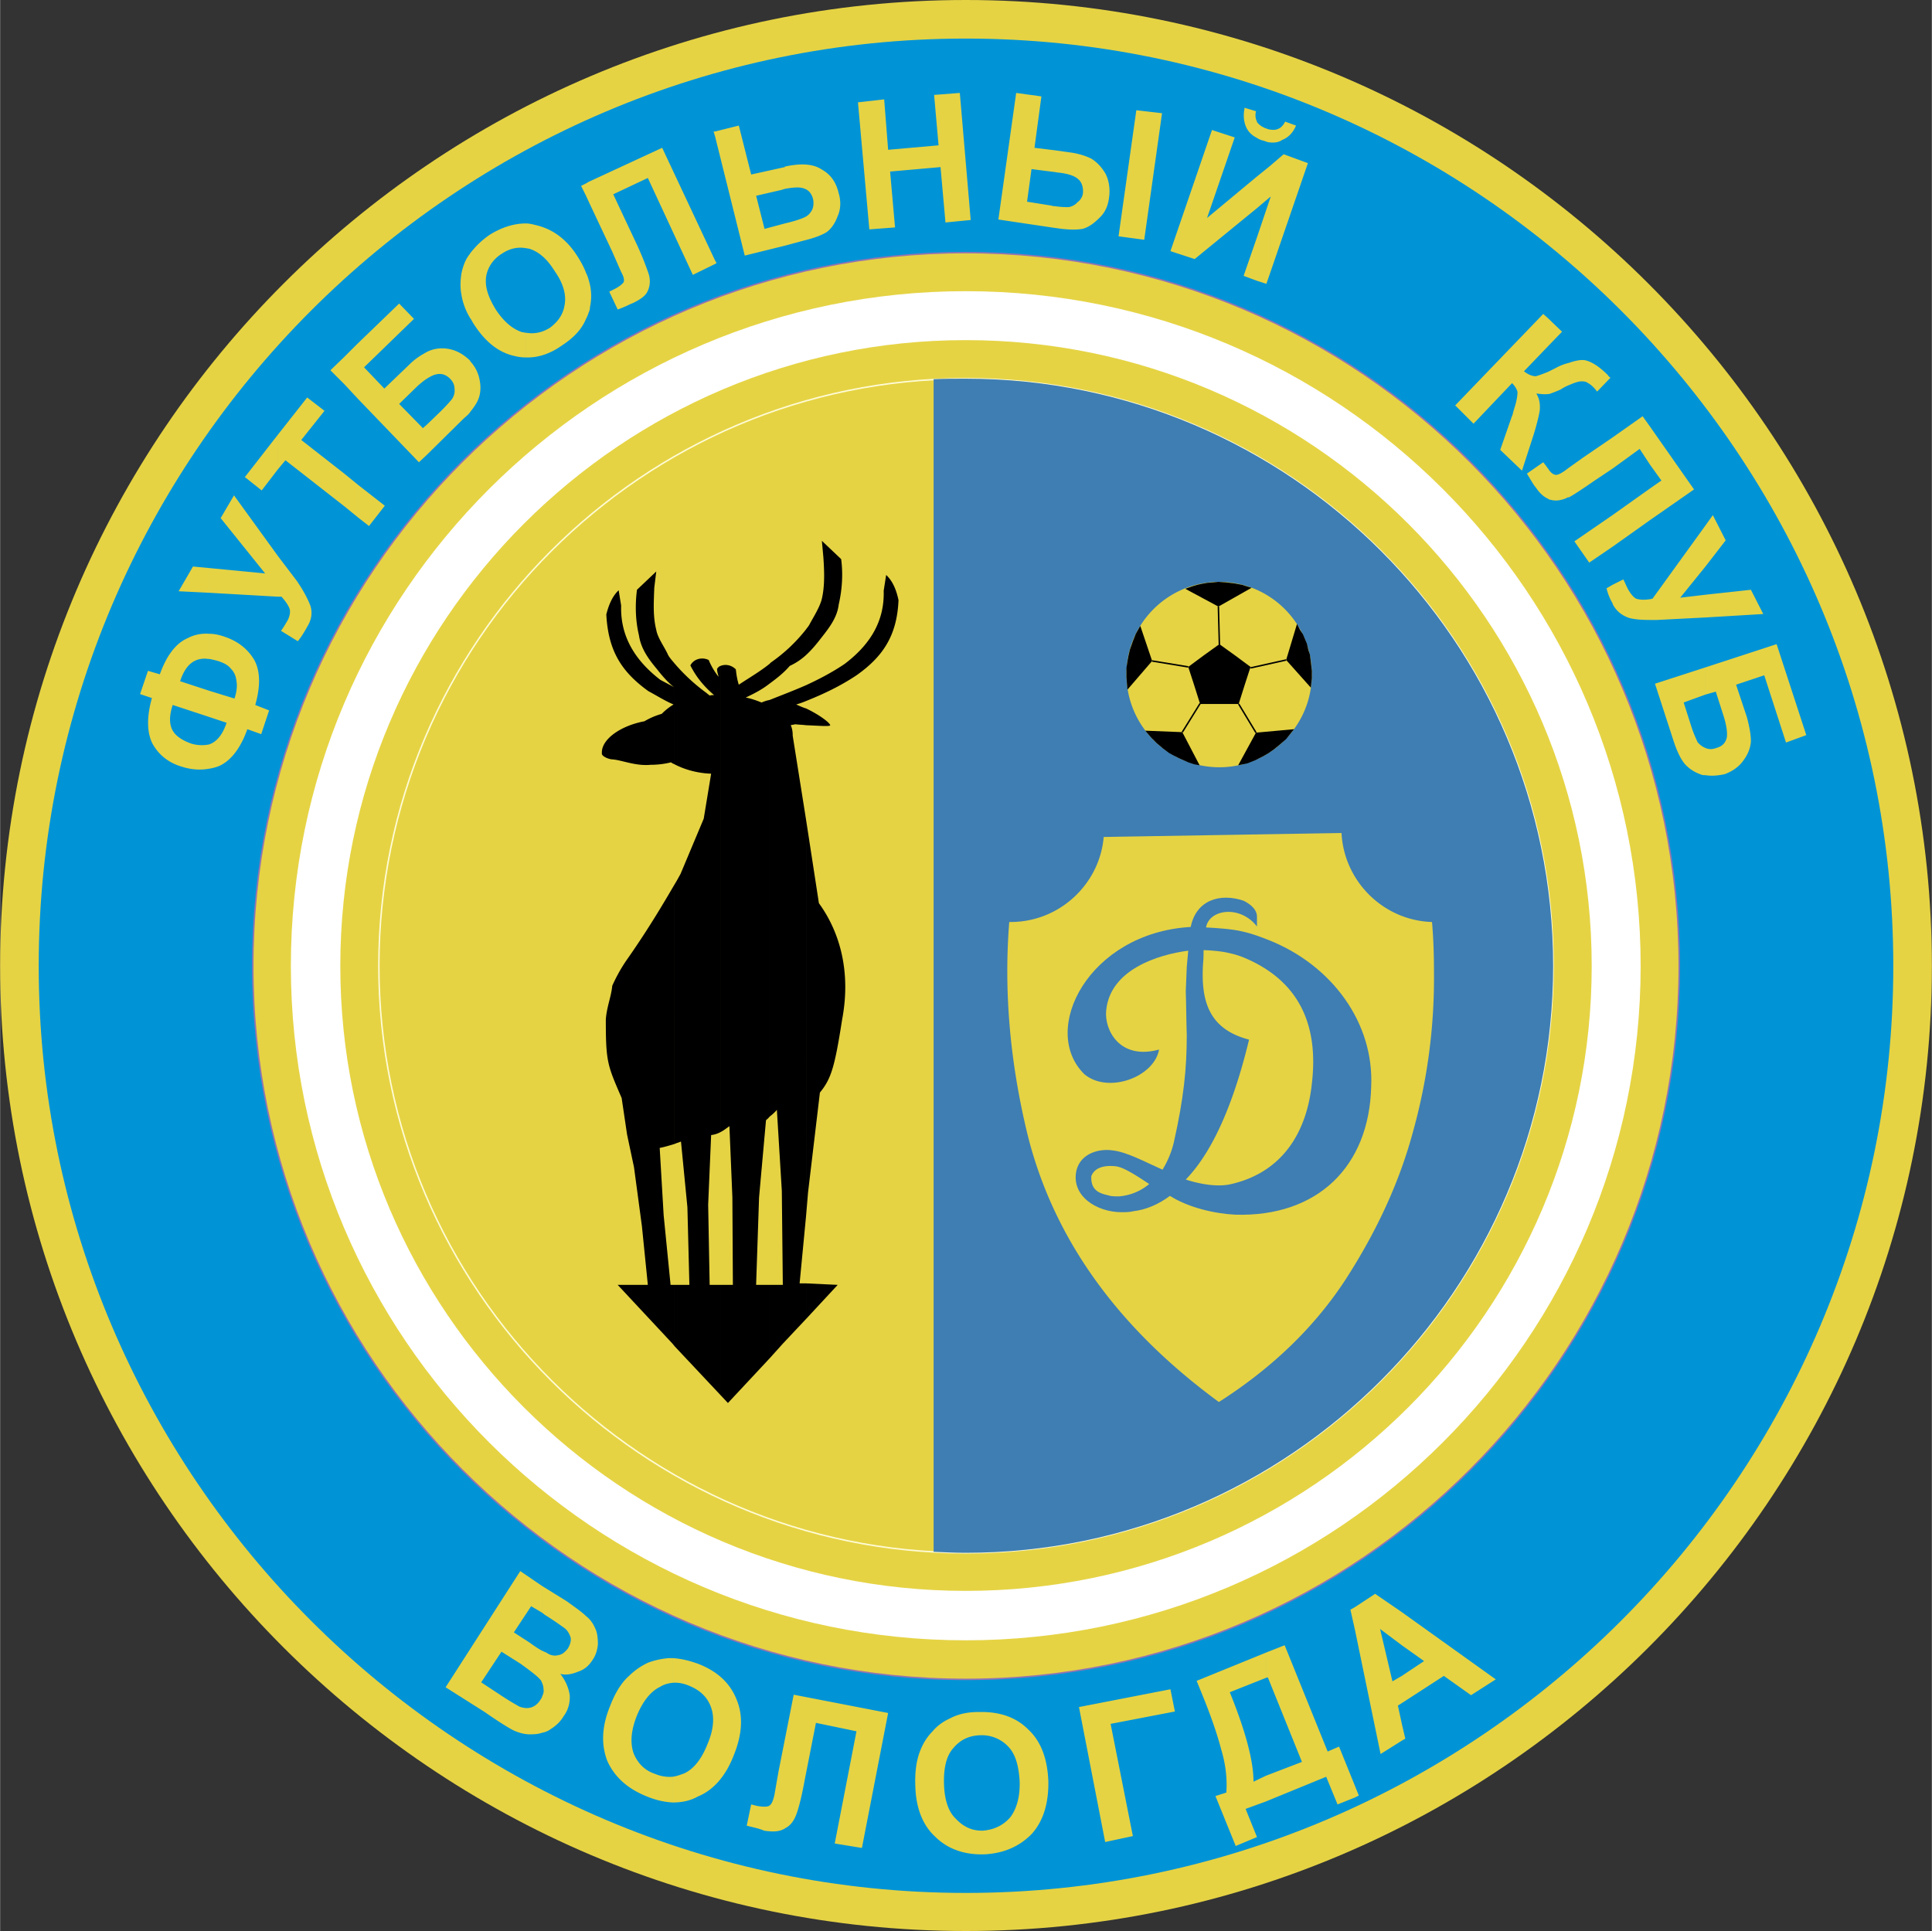 <svg xmlns="http://www.w3.org/2000/svg" width="2500" height="2499" viewBox="0 0 213.87 213.815"><rect x="0" y="0" width="213.87" height="213.815" fill="#333333" stroke="none"/><path d="M106.908 213.815c58.9 0 106.962-48.062 106.962-106.853C213.87 48.062 165.808 0 106.908 0 48.062 0 0 48.062 0 106.962c0 58.791 48.062 106.853 106.908 106.853z" fill="#e5d344"/><path d="M106.908 209.6c56.601 0 102.692-46.201 102.692-102.638C209.6 50.416 163.509 4.27 106.908 4.27 50.416 4.27 4.27 50.416 4.27 106.962c0 56.437 46.146 102.638 102.638 102.638z" fill="#0094d6"/><path d="M106.908 185.952c43.574 0 78.99-35.525 78.99-78.99 0-43.573-35.417-78.99-78.99-78.99-43.463 0-78.936 35.417-78.936 78.99 0 43.464 35.472 78.99 78.936 78.99z" fill="#e5d344"/><path d="M106.908 181.628c41.219 0 74.72-33.557 74.72-74.666 0-41.219-33.501-74.72-74.72-74.72-41.109 0-74.72 33.501-74.72 74.72 0 41.109 33.61 74.666 74.72 74.666z" fill="#fff"/><path d="M106.908 176.154c38.208 0 69.301-31.093 69.301-69.192 0-38.208-31.093-69.301-69.301-69.301-38.099 0-69.247 31.092-69.247 69.301 0 38.099 31.148 69.192 69.247 69.192z" fill="#e5d344"/><path d="M106.908 171.939c35.855 0 65.031-29.232 65.031-64.978 0-35.854-29.176-65.031-65.031-65.031-35.745 0-64.977 29.176-64.977 65.031 0 35.747 29.232 64.978 64.977 64.978z" fill="#e5d344" stroke="#fffbd6" stroke-width=".164"/><path d="M106.908 171.939c35.855 0 65.031-29.232 65.031-64.978 0-35.854-29.176-65.031-65.031-65.031-1.149 0-2.354 0-3.558.055v129.843c1.204.056 2.408.111 3.558.111z" fill="#3f7eb2"/><path d="M89.227 75.87c1.423-.657 2.901-1.423 4.269-2.354 2.683-2.025 4.434-4.598 4.325-8.102l.274-1.751c.766.711 1.149 1.751 1.368 2.792-.164 3.886-1.697 6.24-4.653 8.32-1.807 1.205-3.667 2.08-5.583 2.847V75.87zm0 2.572c1.478.712 2.572 1.533 2.682 1.861-.054.165-1.204.055-2.682 0v-1.861zm0 12.317l1.423 9.252c2.354 3.229 3.558 7.663 2.573 12.863-.821 5.255-1.204 6.569-2.463 8.102l-1.313 11.058-.219 2.627V90.759h-.001zm0 51.346l3.503.165-3.503 3.778v-3.943zm0-69.574c.602-.548 1.149-1.205 1.696-1.916.767-.985 1.752-2.19 1.917-3.668.383-1.643.492-3.394.273-5.036l-2.135-2.025.165 1.807c.11 1.587.164 3.175-.165 4.598-.219.931-.93 2.025-1.368 2.846-.109.219-.274.384-.383.547v2.847zm-4.051 77.895v-8.157h1.478l-.11-10.401-.547-8.977c-.274.328-.547.547-.821.767V77.512c1.368-.547 2.682-1.041 4.051-1.643v1.752a8.649 8.649 0 0 1-1.095.383c.383.165.712.329 1.095.438v1.861c-.383-.055-.821-.055-1.205-.109-.165.055-.329.055-.493.109.164.329.218.767.218 1.041v.109l1.479 9.305v43.902l-.712 7.444h.712v3.942l-2.573 2.736-1.477 1.644zm4.051-80.742v2.847a6.958 6.958 0 0 1-1.807 1.204c-.657.766-1.423 1.368-2.245 1.97v-2.189l.164-.164a17.928 17.928 0 0 0 3.888-3.668zm-8.485 55.014l.328 7.882.055 9.689h-1.369v12.208l.821.875 4.598-4.926v-8.157h-1.478l.328-9.689.767-8.539c.109-.11.273-.22.383-.383V77.512c-.329.055-.603.164-.875.274-.548-.219-1.15-.438-1.752-.548 1.04-.492 1.861-.931 2.627-1.533v-2.189c-1.095.876-2.244 1.533-3.394 2.299-.164-.492-.273-1.149-.328-1.697-.493-.493-1.149-.602-1.697-.383v51.619c.329-.163.603-.382.986-.656zm-.985 17.572v12.208l-5.091-5.419v-6.788h1.643l-.219-8.594-.711-7.281c-.219.11-.493.165-.712.274V97.93c.274-.438.438-.766.657-1.149l2.573-6.131.821-4.981c-1.587-.055-3.011-.493-4.051-1.04V73.461a20.72 20.72 0 0 0 3.558 3.285c.11.109.219.164.329.273.165-.054.328-.054.493-.054-1.094-.931-1.971-1.971-2.627-3.285.329-.657 1.204-.985 2.025-.602a7.92 7.92 0 0 0 1.095 1.861c-.055-.274-.165-.547-.165-.876.109-.164.218-.273.383-.328v51.619a2.898 2.898 0 0 1-1.04.329l-.329 7.718.165 8.868h1.203v.001zm-5.091-68.809c-.219-.273-.492-.547-.711-.93-.384-.876-1.15-1.862-1.314-2.792-.383-1.533-.273-3.066-.219-4.653l.219-1.806-2.135 2.025c-.219 1.698-.164 3.449.219 5.036.219 1.533 1.149 2.737 1.971 3.723.602.766 1.259 1.533 1.916 2.025-.493-.274-1.04-.547-1.533-.821-2.628-2.025-4.434-4.652-4.324-8.211l-.275-1.697c-.766.711-1.149 1.806-1.368 2.682.219 4.051 1.697 6.35 4.653 8.485.931.493 1.861 1.095 2.792 1.478a6.84 6.84 0 0 0-1.314 1.04 8.06 8.06 0 0 0-1.916.821c-2.627.493-4.708 1.97-4.708 3.448v.165c.055.273.656.547 1.095.602 1.095.055 2.573.766 4.324.603.821 0 1.587-.11 2.245-.274.109.109.274.164.383.219V73.461zm0 24.469c-1.149 1.971-2.792 4.762-5.036 7.992-.383.547-1.095 1.532-1.861 3.23-.11 1.204-.602 2.298-.712 3.722 0 4.708.165 5.036 1.752 8.704l.602 4.051.766 3.614.875 6.514.657 6.514H68.37l6.076 6.514.219.274v-6.788h-.438l-.766-7.717-.438-7.445c.547-.11 1.095-.273 1.642-.438V97.93z"/><path d="M148.51 92.237l-26.33.438c-.438 5.2-4.872 9.415-10.292 9.415h-.164c-.603 7.554.055 15.437 2.025 23.538 2.847 11.441 9.908 21.349 21.185 29.615 5.912-3.777 10.62-8.321 14.068-13.63 3.449-5.365 5.966-10.785 7.5-16.586a63.233 63.233 0 0 0 2.244-17.353c0-1.916-.054-3.722-.218-5.583-5.365-.165-9.744-4.489-10.018-9.854zM134.989 84.957a10.279 10.279 0 0 1-10.291-10.291c0-5.638 4.598-10.236 10.291-10.236 5.638 0 10.237 4.598 10.237 10.236 0 5.693-4.599 10.291-10.237 10.291z" fill="#e5d344"/><path fill="none" stroke="#000" stroke-width=".164" d="M132.854 77.895l-1.97 3.175M134.989 71.381l-.11-4.215M131.541 73.845l-3.997-.657"/><path d="M134.989 71.327l1.752 1.259 1.697 1.259-.657 2.025-.656 2.08h-4.271l-.656-2.08-.657-2.025 1.696-1.259 1.752-1.259zM124.808 76.363l-.11-1.369v-1.039l.11-.713.109-.601.165-.712.328-.93.328-.822.493-.876 1.313 3.887zM130.884 81.07l1.915 3.668-.601-.11-.657-.218-.986-.439-.656-.328-.493-.274-.657-.493-.711-.601-.602-.603-.658-.766zM139.04 81.125l4.214-.383-.875 1.094-.82.712-.548.438-.548.383-.274.165-.382.218-.329.165-.547.273-.822.329-1.04.219zM142.379 73.078l1.204-3.996.329.657.328.493.438 1.039.165.712.164.493.109.821.11.985v.822l-.055.492-.055.548zM134.879 67.166l-3.667-1.971.766-.273.548-.164.493-.11.602-.109.657-.055.601-.055.822.055.93.109.876.165 1.04.328z"/><path fill="none" stroke="#000" stroke-width=".164" d="M142.379 73.078l-3.941.877"/><g><path fill="none" stroke="#000" stroke-width=".164" d="M137.125 77.95l1.915 3.175"/></g><path d="M188.799 85.833v-3.011c.383.165.766.165 1.204 0 .603-.164.985-.493 1.149-1.095.109-.493 0-1.368-.328-2.409l-.876-2.736-1.149.328v-3.011l7.883-2.573 3.285 10.072-2.245.821-2.409-7.445-3.12 1.04 1.204 3.613c.273 1.04.438 1.916.438 2.682-.055.711-.328 1.423-.821 2.08-.493.712-1.205 1.204-2.081 1.533-.766.166-1.477.22-2.134.111zm-10.291-19.05v-2.025l1.204-.602c.164.328.329.711.493 1.04.273.493.602.931.93 1.095.33.109.821.165 1.534.054v2.3c-.931 0-1.697-.055-2.3-.219-.821-.273-1.423-.766-1.806-1.478-.001-.055-.055-.11-.055-.165zm0-6.24V57.04l4.161-2.956v3.503l-4.161 2.956zm0-8.649v-3.449l3.339-2.354.821 1.149v4.215l-1.15-1.751-3.01 2.19zm10.291 16.477v-2.518l5.036-.548 1.368 2.683-6.404.383zm0-5.639v-4.543l.821-1.149 1.423 2.792-2.244 2.9zm0-4.543l-5.857 8.102c-.109 0-.164.054-.273.054v2.3h.766l5.364-.274v-2.518l-2.792.329 2.792-3.449v-4.544zm0 15.71l-5.583 1.806 2.08 6.405c.384 1.149.767 1.916 1.204 2.463.438.493 1.04.931 1.861 1.204.11.055.274.055.438.055v-3.011a2.175 2.175 0 0 1-.876-.657c-.164-.383-.437-.931-.711-1.806l-.821-2.573 2.409-.876v-3.01h-.001zm-6.131-16.312l4.871-3.394-4.871-6.952v4.215l1.258 1.752-1.258.876v3.503zm-4.16-9.142v3.449l-1.971 1.313c-1.259.876-2.245 1.533-2.847 1.861v-3.285l1.533-1.095 3.285-2.243zm0 8.595v3.503l-2.573 1.751-1.643-2.354 4.216-2.9zm0 7.718v2.025a5.91 5.91 0 0 1-.656-1.643l.656-.382zm-7.116-9.525a.416.416 0 0 0 .273.109c.602.165 1.204.055 1.806-.219.055-.055.11-.055.219-.055v-3.285l-.438.329c-.547.383-.93.547-1.149.438-.219-.054-.493-.274-.711-.657v3.34zm0-11.605v-2.463l.875-.438a5.824 5.824 0 0 1 1.423-.548v2.463c-.273.11-.602.274-.931.493-.493.219-.931.383-1.259.492l-.108.001zm0-5.31v-3.065l1.533 1.478-1.533 1.587zm2.298 4.325c.383-.164.657-.273.876-.328.329-.109.602-.109.93-.055.274.11.657.329 1.041.767l.273.329 1.478-1.533c-.164-.109-.273-.218-.273-.273-.985-.986-1.806-1.479-2.463-1.643-.438-.109-1.095 0-1.861.273v2.463zm-2.298-7.39v3.065l-2.683 2.792c.493.383.931.547 1.313.547.219-.054.712-.219 1.369-.492v2.463c-.383.055-.821 0-1.314-.055.328.547.438 1.095.383 1.861-.109.657-.328 1.534-.657 2.628l-1.313 4.051-2.409-2.3 1.313-3.776c.055-.054.055-.164.11-.329 0-.055.109-.383.219-.766.219-.712.273-1.259.273-1.533-.055-.273-.273-.657-.603-.985l-4.269 4.489-2.026-2.026 9.744-10.126.55.492zm0 16.641a.786.786 0 0 1-.165-.219l-.383-.493-1.807 1.259c.438.711.767 1.313.985 1.532.438.657.876 1.041 1.369 1.259v-3.338h.001zM139.15 31.093v-4.817l1.423-4.215v8.266l-.383 1.095-1.04-.329zm0-8.047l1.423-1.205v-3.448l-1.423 1.149v3.504zm0-7.774v-1.806.055c.219.274.547.547 1.04.711.165.055.273.11.383.11v1.423c-.273 0-.548-.165-.821-.219a1.955 1.955 0 0 1-.602-.274zm1.423 15.054l4.215-12.262-2.683-.985-1.533 1.313v3.448l.109-.055-.109.274v8.267h.001zm0-14.56c.493.054.986 0 1.369-.274.711-.274 1.204-.821 1.532-1.587l-1.205-.438c-.219.438-.493.711-.821.821-.219.109-.547.109-.875.055v1.423zm-1.423-2.3v1.806c-.548-.273-.931-.657-1.149-1.095-.329-.657-.384-1.423-.219-2.244l1.259.383c-.11.439-.056.822.109 1.15zm0 6.076l-5.529 4.598 3.066-8.923-2.518-.821-4.599 13.412 2.682.876 6.898-5.638v-3.504zm0 6.733v4.817l-1.479-.548 1.479-4.269zM65.141 34.65v-3.722c.328 1.041.383 2.025.164 3.066 0 .219-.055.438-.164.656zm0-12.37l2.627 5.583.985 2.244c.274.492.383.875.274 1.149-.165.219-.493.492-1.04.767l-.547.273.93 1.971c.821-.273 1.368-.603 1.697-.711.876-.438 1.423-.821 1.642-1.369.274-.602.274-1.205.11-1.807a33.058 33.058 0 0 0-1.369-3.394l-2.572-5.473 3.832-1.807 4.981 10.729 2.464-1.205v-.383l-5.858-12.481-8.156 3.777v2.137zm51.62 2.955v-2.408a9.32 9.32 0 0 0 1.533.109c.329-.055.712-.219.986-.548a1.46 1.46 0 0 0 .603-.985c.054-.603-.11-1.205-.493-1.533-.383-.383-1.149-.657-2.3-.766l-.328-.055V16.64l1.533.219c.986.11 1.861.383 2.518.712.711.438 1.205 1.04 1.587 1.696.383.766.493 1.697.383 2.518-.109 1.041-.492 1.807-1.095 2.354-.602.602-1.204 1.04-1.861 1.204-.603.11-1.533.11-2.683-.055l-.383-.053zm9.032-13.028l2.847.329-1.971 14.013-2.846-.383 1.97-13.959zm-9.032 4.434l-2.244-.273.766-5.693-2.792-.383-1.971 14.014 6.24.93v-2.408c-.109 0-.219 0-.328-.055l-2.737-.438.493-3.613 2.573.329v-2.41zM86.873 27.206v-2.463l.438-.109c.875-.219 1.478-.438 1.806-.602s.547-.384.767-.767c.165-.328.219-.821.109-1.259-.165-.602-.493-.985-1.041-1.15-.438-.164-1.149-.109-2.08.055v-2.464c1.751-.383 3.12-.328 4.105.329.985.547 1.587 1.423 1.862 2.627.273.876.219 1.806-.11 2.518-.273.766-.711 1.423-1.259 1.806-.548.329-1.423.657-2.573.931l-2.024.548zm9.36-1.807l-1.259-14.068 2.901-.329.438 5.584 5.584-.493-.493-5.583 2.846-.219 1.204 14.068-2.792.274-.547-6.131-5.584.493.547 6.186-2.845.218zm-9.36-6.952v2.464c-.11.055-.219.055-.329.109l-2.846.657.93 3.667 2.245-.602v2.463L82.439 28.3l-3.284-13.192v-.547l2.627-.657 1.369 5.419 3.723-.821-.001-.055zm-7.718 10.784v-.383l.164.273-.164.11zm0-14.669h-.165l.165.547v-.547zm-14.014 5.583v2.135l-.274-.603v-1.368l.274-.164zm0 10.783v3.722c-.055.22-.164.438-.274.657v-5.091c.11.22.219.493.274.712zM38.1 56.054v-3.613l1.478 1.204v3.613L38.1 56.054zm0-13.521v-3.011l1.478-1.478v6.076L38.1 42.533zm26.767-22.224l-.547.273.547 1.095v-1.368zm0 9.908c-.219-.602-.547-1.204-.931-1.807-1.204-1.916-2.737-3.011-4.488-3.449-.438-.109-.821-.219-1.259-.219v2.737c.11 0 .273.055.383.055 1.04.329 1.971 1.095 2.847 2.518.93 1.313 1.259 2.573 1.094 3.612-.164 1.15-.711 1.917-1.642 2.628-.876.547-1.752.712-2.683.547v2.737c1.314.054 2.683-.383 3.996-1.314 1.259-.821 2.19-1.751 2.682-2.956v-5.089h.001zm-6.678-5.474v2.737c-.931-.165-1.807.055-2.628.602-.985.602-1.587 1.533-1.751 2.518-.165 1.149.219 2.299 1.095 3.723.875 1.314 1.86 2.135 2.901 2.463.109 0 .273.055.383.055v2.737c-.438 0-.821-.055-1.259-.165-1.752-.383-3.229-1.587-4.434-3.448-.165-.22-.274-.493-.438-.712v-7.226a9.467 9.467 0 0 1 2.135-2.025c1.314-.821 2.682-1.259 3.996-1.259zm-6.131 20.856v-5.583a4.106 4.106 0 0 1 1.041 2.135c.164.821.054 1.642-.219 2.189-.165.383-.439.766-.822 1.259zm0-17.572c-.055.055-.055.109-.109.164-.438.547-.712 1.313-.876 2.08-.109.711-.164 1.533 0 2.354.109.766.438 1.752.985 2.627v-7.225zm0 11.989c0-.055-.055-.11-.109-.165-.657-.602-1.369-1.039-2.245-1.204a3.829 3.829 0 0 0-2.244.219c-.055.055-.164.055-.219.11v2.956c.438-.274.766-.438 1.095-.493.547-.109 1.04.055 1.478.493.329.328.493.711.493 1.095a1.65 1.65 0 0 1-.273 1.149c-.164.219-.603.711-1.259 1.369l-1.533 1.478v3.34l3.941-3.886c.329-.329.657-.548.876-.876v-5.585h-.001zm-4.817-1.041c-.602.329-1.259.711-1.97 1.424l-2.737 2.627-2.245-2.354 5.529-5.364-1.642-1.697-4.598 4.435v6.076l6.788 7.062.875-.821v-3.34l-.438.383-2.627-2.682 2.081-2.025c.383-.328.712-.602.985-.766v-2.958h-.001zm-7.663 18.283l1.259.985L42.588 56l-3.011-2.354v3.612zM38.1 39.522v3.011L36.567 41l1.533-1.478zm0 12.919v3.613l-6.514-5.091-.821.986v-3.832l3.23-4.105 1.916 1.478-2.573 3.229 4.762 3.722zm-7.336 13.63v-4.489l2.081 2.737c.711 1.041 1.204 1.971 1.478 2.683.274.766.165 1.587-.273 2.299-.383.712-.767 1.314-1.095 1.697l-1.861-1.15c.219-.274.438-.657.602-.931.329-.493.438-1.04.384-1.369-.055-.328-.384-.876-.931-1.478h-.385v.001zM28.246 78.06l1.532.603-.875 2.627-1.533-.547c-.766 2.134-1.806 3.448-3.065 4.05a4.952 4.952 0 0 1-1.205.329v-2.683c.876-.273 1.533-1.094 1.971-2.409l-1.971-.656v-2.902l2.847.876c.218-.657.328-1.369.218-1.916-.054-.603-.273-1.04-.602-1.369-.328-.438-.876-.711-1.642-.93-.274-.055-.602-.165-.821-.165v-2.792c.547 0 1.149.109 1.751.328 1.478.493 2.573 1.368 3.285 2.573.657 1.205.713 2.848.11 4.983zm2.518-29.943l-3.667 4.708 1.861 1.478 1.806-2.354v-3.832zm0 13.466l-4.872-6.733-1.478 2.518 4.926 6.13-6.24-.602v2.737l7.664.438v-4.488zm-7.663 23.538v-2.683a4.08 4.08 0 0 1-1.971-.109c-1.04-.383-1.752-.875-2.08-1.533-.328-.657-.328-1.588.055-2.737l3.996 1.314v-2.902l-3.175-1.04c.602-1.861 1.642-2.683 3.175-2.463v-2.792a4.359 4.359 0 0 0-2.354.492c-1.259.548-2.299 1.862-3.065 3.996l-1.314-.383-.876 2.573 1.313.438c-.602 2.135-.547 3.832.055 5.036.657 1.205 1.751 2.135 3.284 2.573 1.041.329 2.025.384 2.957.22zm0-22.225v2.737l-3.339-.165 1.587-2.737 1.752.165z" fill="#e5d344"/><g><path d="M106.908 185.952c43.574 0 78.99-35.525 78.99-78.99 0-43.573-35.417-78.99-78.99-78.99-43.463 0-78.936 35.417-78.936 78.99 0 43.464 35.472 78.99 78.936 78.99" fill="none" stroke="#9375b1" stroke-width=".164"/></g><g><path fill="none" stroke="#9375b1" stroke-width=".164" d="M106.908 185.952"/></g><path d="M155.188 192.74v-1.861l.383 1.642-.383.219zm0-4.16v-3.011l2.463-1.642-2.463-1.751v-3.668l10.4 7.444-2.737 1.752-3.011-2.136-4.652 3.012zm0-10.073l-2.956-2.025-2.244 1.478v2.464l2.847 13.794 2.354-1.478v-1.861l-.438-2.025.438-.274v-3.011l-1.041.603-1.368-5.803 2.409 1.807v-3.669h-.001zm-5.2 20.528v-1.313l.438 1.095-.438.218zm0-21.075v2.464l-.493-2.189.493-.275zm0 19.761v1.313l-1.917.767-1.258-3.065-6.679 2.737v-2.847l3.996-1.533-3.776-9.361-.22.055v-2.792l2.081-.821 4.762 11.77 1.26-.548 1.751 4.325zm-9.853-14.725l-7.664 3.12.602 1.478c.985 2.409 1.698 4.489 2.135 6.186.493 1.643.657 3.23.548 4.708l-1.204.383 2.244 5.529 2.354-.986-1.259-3.12 2.244-.821v-2.847l-1.368.657c0-2.299-.876-5.583-2.627-9.908l3.996-1.587v-2.792h-.001zm-31.476 22.334v-2.627h.165c1.259-.109 2.244-.602 3.012-1.478.711-.93 1.094-2.298 1.039-3.996-.109-1.806-.493-3.065-1.313-3.887a4.01 4.01 0 0 0-2.902-1.205v-2.572c2.081 0 3.833.602 5.146 1.916 1.423 1.313 2.134 3.23 2.244 5.693.055 2.463-.548 4.434-1.806 5.857-1.314 1.369-3.066 2.19-5.31 2.299h-.275zm10.784-16.312l10.126-1.97.493 2.463-7.116 1.368 2.464 12.426-3.066.657-2.901-14.944zm-10.784.547h-.328c-1.205 0-2.245.219-3.175.712-.711.328-1.368.767-1.916 1.423-.602.602-1.04 1.313-1.369 2.135-.438 1.095-.602 2.408-.546 3.886.054 2.463.82 4.38 2.189 5.639 1.314 1.313 3.065 1.97 5.145 1.97v-2.627c-1.149 0-2.08-.493-2.846-1.313-.82-.767-1.259-2.08-1.313-3.832-.055-1.806.274-3.121.985-3.941.766-.931 1.697-1.424 3.011-1.479h.164v-2.573h-.001zm-34.212 10.018v-2.847c.438-.055.876-.219 1.314-.383 1.04-.494 1.916-1.588 2.573-3.285.657-1.532.766-2.901.383-3.996-.383-1.095-1.149-1.861-2.299-2.354-.712-.327-1.369-.437-1.971-.383v-2.736c.931.055 1.861.274 2.901.657 2.08.821 3.503 2.135 4.215 3.996.712 1.751.602 3.777-.329 6.076-.875 2.299-2.244 3.886-3.996 4.599-.875.491-1.806.656-2.791.656zm13.411-11.933l10.455 2.025-2.901 14.943-3.01-.492L94.81 191.7l-4.489-.931-1.259 6.405c-.329 1.806-.657 3.065-.931 3.778-.274.71-.657 1.204-1.204 1.477-.547.383-1.314.439-2.354.274-.328-.164-.985-.328-1.916-.547l.493-2.354.657.165c.603.109 1.095.109 1.314 0 .273-.165.438-.493.602-1.205l.438-2.519 1.697-8.593zm-27.863-12.043l2.737 1.696c.985.712 1.697 1.204 2.135 1.642.493.383.821.876 1.04 1.423.219.439.274 1.096.274 1.698-.055.602-.219 1.204-.602 1.751-.383.602-.876 1.041-1.533 1.26-.657.272-1.314.437-2.026.272.603.767.931 1.587 1.041 2.354.054.82-.165 1.642-.657 2.299-.383.657-.876 1.095-1.478 1.478a2.232 2.232 0 0 1-.931.383v-3.996c.165-.329.219-.602.165-.821a1.68 1.68 0 0 0-.165-.712v-3.558c.219.11.383.165.493.219.438.328.931.383 1.313.274.438-.054.767-.383 1.04-.712.273-.438.383-.876.329-1.204-.109-.383-.329-.821-.711-1.094a39.116 39.116 0 0 0-2.189-1.478l-.274-.22v-2.954h-.001zm14.452 7.992h-.384a8.674 8.674 0 0 0-2.298.492 7.451 7.451 0 0 0-2.135 1.478c-.82.713-1.533 1.862-2.08 3.285-.93 2.245-1.04 4.27-.328 6.131.767 1.697 2.135 3.01 4.27 3.886 1.04.438 1.971.657 2.956.712v-2.847a4.163 4.163 0 0 1-1.971-.329c-1.149-.383-1.916-1.205-2.354-2.299-.384-1.15-.274-2.518.383-4.161.657-1.588 1.533-2.682 2.573-3.175.438-.274.876-.383 1.369-.438v-2.735h-.001zm-16.861-9.635l-8.265 12.864 4.324 2.737c1.643 1.15 2.737 1.806 3.175 2.026.712.328 1.424.493 2.135.438.383 0 .711-.055 1.04-.164v-3.996c0 .109-.109.219-.164.329-.274.438-.658.766-1.095.875-.383.11-.821.054-1.259-.109-.274-.164-.876-.492-1.807-1.095l-2.409-1.587 2.245-3.395 2.08 1.314c1.15.821 1.917 1.424 2.19 1.751.11.11.164.219.219.383v-3.558c-.328-.164-.821-.493-1.423-.93l-1.697-1.096 1.916-2.9 1.204.711v-2.955l-2.409-1.643z" fill="#e5d344"/><g><path d="M139.15 101.434c-.055-.876-.931-1.423-1.479-1.697-2.572-.876-5.255-.109-5.857 2.901-11.331.657-16.751 11.44-11.769 16.312 2.628 2.19 7.718.329 8.266-2.737-4.38 1.205-6.076-2.189-5.857-4.324.438-4.543 5.748-6.186 9.087-6.624-.055.657-.11 1.15-.165 1.807l-.11 2.683c.055 1.642.055 3.229.11 4.872 0 3.667-.329 6.952-1.423 11.824-.219.985-.657 2.08-1.259 3.065-2.08-.931-3.996-1.972-5.529-2.135-1.423-.22-3.502.274-3.996 2.189-.656 2.847 2.245 4.653 4.981 4.653.438 0 .876 0 1.314-.109 1.423-.164 2.792-.766 4.051-1.697 2.08 1.313 4.981 1.97 7.226 2.08 9.087.275 14.834-5.31 15.053-14.178.328-7.062-4.325-13.411-11.276-16.202-.985-.383-1.806-.712-3.011-.985-1.149-.274-2.901-.383-3.996-.438.328-2.025 3.776-2.518 5.638-.109v-1.151z" fill="#3f7eb2"/><path d="M133.237 105.211c.602 0 1.752.109 2.354.218.821.165 1.478.329 2.244.657 6.021 2.573 8.157 7.445 7.391 13.904-.603 5.693-3.504 9.963-9.142 11.167-1.478.273-3.285-.055-4.817-.548 3.394-3.503 5.583-9.579 7.007-15.492-4.379-1.149-5.364-4.16-5.091-8.43.054-.545.054-1.093.054-1.476zM123.877 132.471c-.329 0-.657 0-.986-.054-.656-.219-2.19-.273-2.08-2.189.383-.985 1.479-1.205 2.628-1.095.821.054 2.134.876 3.777 1.971a5.907 5.907 0 0 1-3.339 1.367z" fill="#e5d344"/></g></svg>